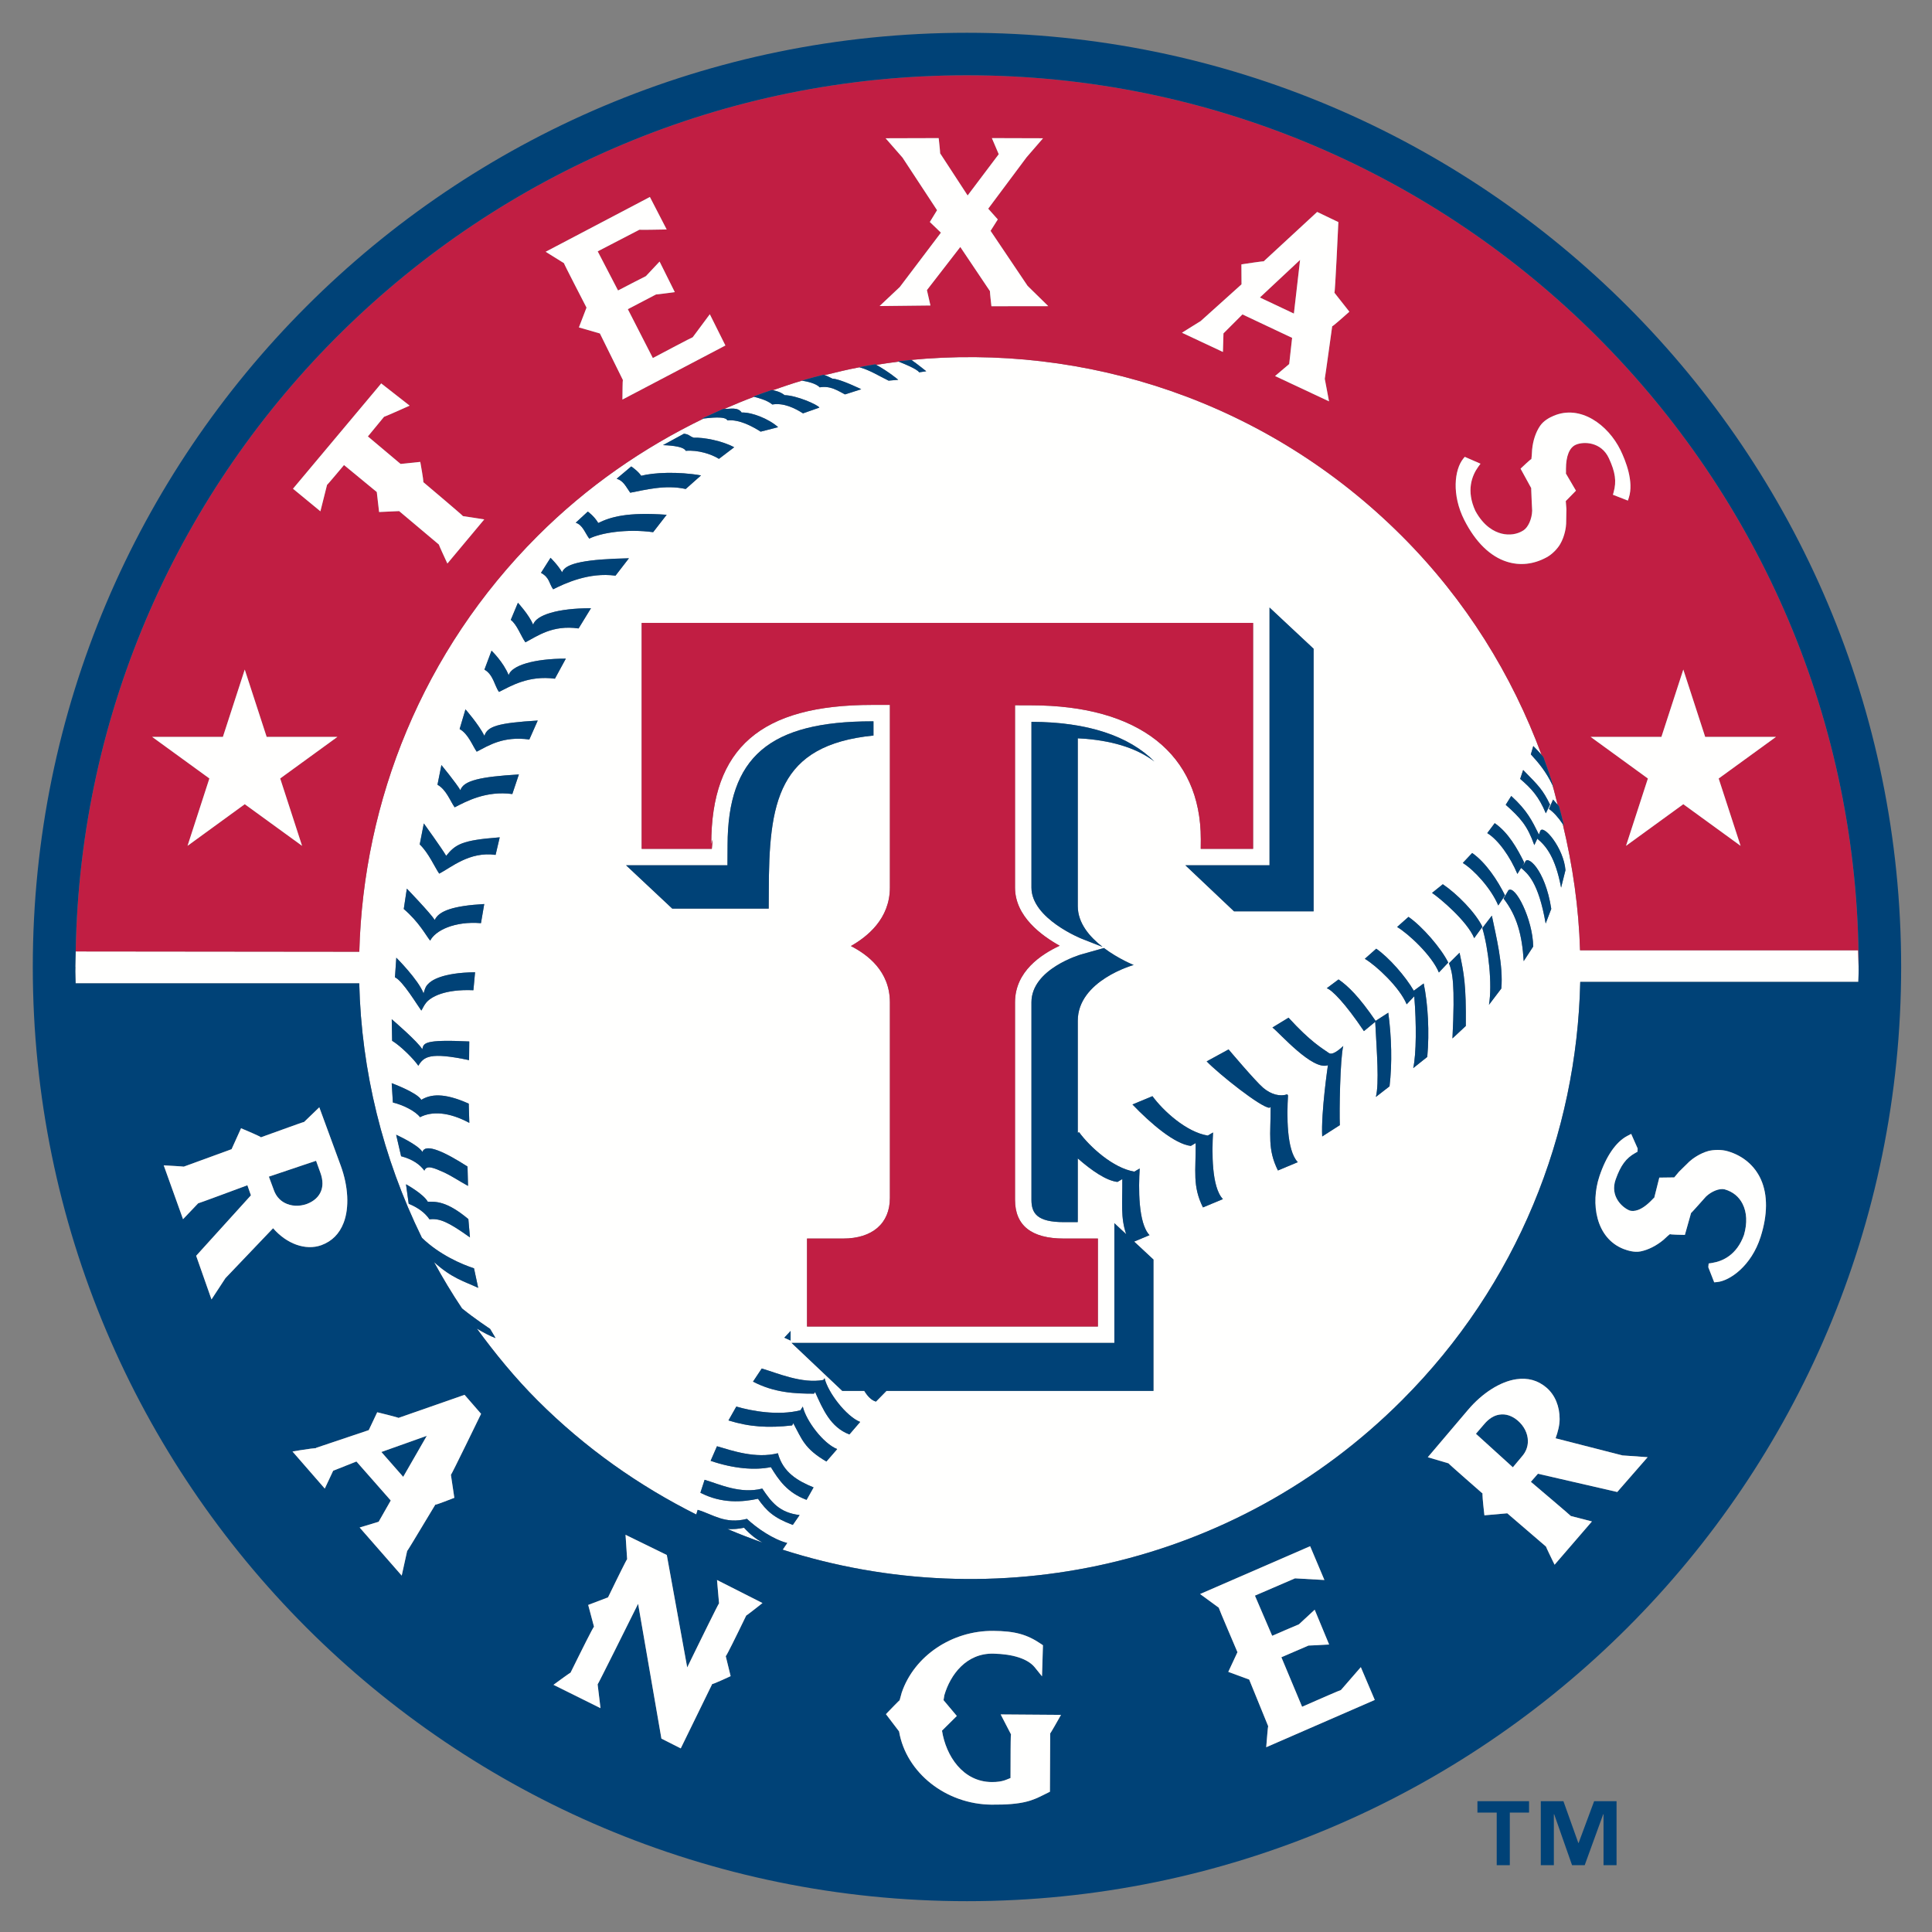 <?xml version="1.0" encoding="UTF-8"?>
<svg width="228px" height="228px" viewBox="0 0 228 228" version="1.1" xmlns="http://www.w3.org/2000/svg" xmlns:xlink="http://www.w3.org/1999/xlink">
    <rect x="0" y="0" width="228" height="228" fill="#808080" stroke="none"/>
    <!-- Generator: Sketch 52.5 (67469) - http://www.bohemiancoding.com/sketch -->
    <title>Artboard</title>
    <desc>Created with Sketch.</desc>
    <g id="Artboard" stroke="none" stroke-width="1" fill="none" fill-rule="evenodd">
        <path d="M85.857,180.443 C87.218,181.029 88.595,181.55 89.984,182.05 C89.255,181.633 88.586,181.15 87.806,180.292 C87.122,180.437 86.506,180.482 85.857,180.443" id="Fill-510" fill="#FFFFFE"></path>
        <path d="M184.229,104.752 C183.55,101.128 182.426,99.812 181.433,98.989 L181.481,98.854 L181.067,99.735 C180.243,97.426 179.461,96.554 177.693,94.976 L178.346,93.934 C180.232,95.658 180.779,96.812 181.615,98.488 L181.764,98.079 C182.112,97.18 184.544,100.081 184.744,102.694 L184.229,104.752 Z M182.408,108.987 C181.549,104.017 180.235,103.058 179.506,102.426 L179.072,103.136 C178.229,101.128 176.845,99.138 175.516,98.316 L176.394,97.142 C178.012,98.266 179.04,100.107 179.886,101.808 L179.653,102.186 L179.961,101.808 C180.143,100.754 182.344,102.533 183.069,107.257 L182.408,108.987 Z M179.815,113.424 C179.633,110.365 179.024,108.077 177.439,106.042 L178.006,105.071 C178.796,104.342 180.901,108.509 180.936,111.703 L179.815,113.424 Z M177.175,116.658 L175.718,118.577 C176.122,116.156 175.665,111.978 174.933,109.523 L176.057,108.056 C176.564,110.5 177.421,113.918 177.175,116.658 Z M168.998,105.375 L170.269,104.351 C171.957,105.492 174.102,107.66 174.945,109.373 L173.973,110.713 C173.143,108.697 169.923,105.992 168.998,105.375 Z M172.984,121.074 L171.407,122.547 C171.732,116.06 171.41,114.752 170.994,113.677 L172.244,112.434 C172.768,114.881 173.031,116.209 172.984,121.074 Z M169.806,114.767 C168.981,112.757 166.215,110.192 164.877,109.396 L166.218,108.202 C167.845,109.323 170.069,111.892 170.912,113.593 L169.806,114.767 Z M168.436,124.729 L166.779,126.049 C167.147,124.372 167.166,120.773 166.9,117.572 L166.004,118.521 C165.176,116.515 162.413,113.95 161.067,113.151 L162.413,111.957 C163.909,112.992 165.879,115.236 166.844,116.915 L168.012,116.06 C168.527,118.504 168.702,121.843 168.436,124.729 Z M141.106,134.896 L140.531,135.232 C138.613,135.009 135.781,132.572 133.644,130.342 L136.003,129.362 C137.271,131.088 140.001,133.604 142.534,134.012 L143.155,133.647 C143.021,135.902 142.962,140.099 144.32,141.51 L141.964,142.49 C140.703,139.945 141.132,138.246 141.106,134.896 Z M103.371,165.404 C102.823,165.25 102.38,164.766 101.996,164.14 L99.401,164.14 L93.419,158.482 L131.508,158.482 L131.508,144.351 L132.905,145.652 C132.228,143.666 132.467,141.986 132.447,139.148 L131.874,139.482 C130.564,139.336 128.835,138.151 127.191,136.707 C127.191,140.672 127.191,143.761 127.191,143.761 C127.198,143.922 127.191,144.076 127.185,144.226 L125.543,144.226 C122.374,144.226 121.724,143.172 121.724,141.59 L121.724,118.285 C121.724,114.334 127.539,112.65 127.6,112.633 L130.277,111.878 C131.995,113.169 133.788,113.88 133.788,113.88 C133.788,113.88 127.191,115.707 127.191,120.47 C127.191,122.816 127.191,128.509 127.191,133.681 L127.346,133.617 C128.611,135.334 131.344,137.851 133.871,138.267 L134.499,137.896 C134.358,140.162 134.305,144.346 135.658,145.763 L133.843,146.524 L136.12,148.642 L136.12,164.14 L104.611,164.14 L103.371,165.404 Z M100.239,169.281 C98.003,168.435 97.115,166.32 96.193,164.279 L96.06,164.47 C93.847,164.47 91.389,164.371 88.866,163.049 L89.896,161.5 C91.689,162.025 94.661,163.33 97.168,162.851 L97.312,162.644 C97.71,164.338 99.864,167.148 101.509,167.806 L100.239,169.281 Z M97.523,172.477 C94.9,170.939 94.639,169.828 93.62,167.962 L93.479,168.218 C90.678,168.533 88.485,168.41 85.968,167.629 L86.894,165.992 C88.693,166.519 91.857,167.098 94.462,166.428 L94.74,165.992 C95.135,167.683 97.146,170.344 98.796,171.011 L97.523,172.477 Z M95.182,177 C92.931,176.16 91.91,174.687 90.971,173.139 C89.121,173.525 86.589,173.332 83.862,172.398 L84.613,170.675 C86.419,171.205 89.179,172.162 91.799,171.5 C92.407,173.774 94.145,174.766 96.01,175.531 L95.182,177 Z M93.56,179.959 C91.318,179.125 90.464,178.313 89.451,176.874 C87.61,177.269 85.178,177.467 82.655,176.162 L83.153,174.634 C84.944,175.168 87.356,176.332 89.958,175.671 C91.041,177.283 91.977,178.507 94.362,178.797 L93.56,179.959 Z M93.3,157.068 L93.3,158.201 C93.044,158.088 92.788,157.971 92.56,157.862 L93.3,157.068 Z M79.336,107.228 L73.881,102.112 L85.849,102.112 L85.863,99.74 C85.875,89.326 90.815,85.126 102.925,85.126 C102.925,85.126 103.043,85.126 103.081,85.126 C103.081,85.377 103.081,85.988 103.081,86.802 C91.771,87.93 90.727,94.653 90.727,105.316 L90.716,107.228 L79.336,107.228 Z M65.277,69.544 C64.779,68.842 64.878,68.171 63.843,67.603 L64.97,65.827 C64.97,65.827 65.853,66.69 66.339,67.542 C66.693,66.418 69.366,65.991 74.221,65.883 L72.635,67.937 C69.529,67.507 66.676,68.842 65.277,69.544 Z M68.28,74.165 C65.195,73.717 63.398,75.081 62.005,75.801 C61.49,75.098 61.024,73.717 60.278,73.152 L61.121,71.133 C61.121,71.133 62.426,72.541 62.918,73.717 C63.27,72.579 65.807,71.777 69.743,71.777 L68.28,74.165 Z M62.467,87.271 C59.362,86.843 57.653,87.996 56.257,88.707 C55.754,87.996 55.273,86.615 54.24,86.036 L54.931,83.712 C54.931,83.712 56.464,85.445 57.168,86.835 C57.521,85.717 58.744,85.322 63.46,85.032 L62.467,87.271 Z M58.487,100.888 C55.408,100.449 53.225,102.39 51.832,103.101 C51.329,102.384 50.558,100.611 49.531,99.654 L50.017,97.175 C50.017,97.175 52.159,100.142 52.654,100.996 C53.752,99.654 54.468,99.153 58.973,98.816 L58.487,100.888 Z M56.76,108.946 C53.646,108.688 51.37,109.811 50.767,111.009 C50.233,110.353 49.479,108.846 47.649,107.271 L48.012,104.869 C48.012,104.869 50.761,107.719 51.305,108.565 C51.791,107.506 53.453,106.897 57.147,106.686 L56.76,108.946 Z M55.868,116.859 C52.44,116.716 50.845,117.662 50.293,118.328 C49.982,118.709 49.833,119.131 49.718,119.259 C49.21,118.566 47.524,115.741 46.61,115.335 L46.769,113.019 C46.769,113.019 49.379,115.622 49.988,117.237 C50.073,116.941 50.195,116.414 50.509,116.139 C50.843,115.75 52.113,114.784 56.064,114.737 L55.868,116.859 Z M50.685,143.896 C50.17,143.129 49.326,142.506 48.232,142.058 L47.913,139.759 C47.913,139.759 49.976,140.893 50.482,141.818 C51.407,141.818 52.672,141.695 55.273,143.869 L55.46,146.029 C52.915,144.207 51.873,143.75 50.685,143.896 Z M46.751,133.916 C46.751,133.916 49.362,135.098 49.853,135.947 C50.205,134.826 52.663,136.054 55.174,137.668 L55.232,139.951 C54.085,139.322 53.342,138.793 52.341,138.33 C51.217,137.832 50.348,137.437 50.082,138.151 C49.575,137.442 48.689,136.801 47.336,136.45 L46.751,133.916 Z M46.23,120.281 C46.23,120.281 49.367,122.965 49.833,123.831 C50.005,123.131 49.93,122.639 55.379,122.906 L55.356,125.109 C50.734,124.134 50.012,124.694 49.367,125.774 C48.896,125.049 47.298,123.438 46.277,122.826 L46.23,120.281 Z M46.225,127.828 C46.225,127.828 49.212,128.925 49.718,129.792 C50.811,129.145 52.341,128.908 55.317,130.244 L55.385,132.511 C52.93,131.197 50.954,131.129 49.567,131.842 C49.052,131.141 47.576,130.394 46.365,130.109 L46.225,127.828 Z M52.093,90.285 C52.093,90.285 53.831,92.404 54.331,93.253 C54.694,92.114 56.684,91.667 61.235,91.394 L60.46,93.706 C57.363,93.294 55.039,94.564 53.658,95.275 C53.143,94.564 52.675,93.188 51.627,92.609 L52.093,90.285 Z M58.007,76.787 C58.007,76.787 59.406,78.122 60.026,79.676 C60.366,78.543 62.985,77.727 66.776,77.727 L65.488,80.094 C62.371,79.678 60.278,80.969 58.885,81.657 C58.381,80.975 58.212,79.594 57.168,79.026 L58.007,76.787 Z M69.366,60.374 C69.366,60.374 70.1,60.869 70.601,61.718 C72.061,61.009 73.986,60.413 78.675,60.749 L77.08,62.804 C73.986,62.384 70.928,62.874 69.539,63.564 C69.026,62.874 68.763,61.943 67.94,61.688 L69.366,60.374 Z M74.496,55.045 C74.496,55.045 75.315,55.604 75.669,56.148 C77.13,55.765 80.013,55.627 82.731,56.104 L80.923,57.708 C78.517,57.167 76.053,57.834 74.373,58.148 C73.872,57.445 73.595,56.751 72.775,56.494 L74.496,55.045 Z M80.715,51.185 C81.379,51.267 81.297,51.454 81.875,51.656 C83.027,51.6 85.234,52.019 86.645,52.783 L84.845,54.15 C83.932,53.58 82.354,53.083 80.926,53.204 C80.648,52.59 78.555,52.549 78.242,52.531 L80.715,51.185 Z M130.12,111.75 L127.691,110.797 C127.63,110.774 121.724,108.42 121.724,104.746 C121.724,104.746 121.724,87.042 121.724,85.185 C128.358,85.204 133.221,86.852 136.237,89.868 C134.377,88.461 131.756,87.499 128.124,87.188 L127.191,87.13 C127.191,87.13 127.191,102.542 127.191,106.929 C127.191,108.959 128.606,110.574 130.12,111.75 Z M147.882,73.512 C147.882,75.258 147.882,98.428 147.882,100.175 C146.583,100.175 143.009,100.175 141.701,100.175 C141.704,99.607 141.71,99.031 141.71,99.031 C141.71,88.991 134.411,83.237 121.68,83.237 C121.732,83.237 120.808,83.236 120.808,83.236 L119.786,83.229 L119.786,104.746 C119.786,108.15 122.921,110.415 125.057,111.609 C122.894,112.619 119.786,114.628 119.786,118.285 L119.786,141.59 C119.786,144.625 121.721,146.164 125.543,146.164 C125.543,146.164 128.309,146.164 129.567,146.164 C129.567,147.67 129.567,155.039 129.567,156.545 C127.779,156.545 97.026,156.545 95.237,156.545 C95.237,155.039 95.237,147.67 95.237,146.164 C96.522,146.164 99.493,146.164 99.493,146.164 C102.955,146.164 105.018,144.375 105.018,141.376 L105.018,118.285 C105.018,114.592 102.356,112.642 100.417,111.645 C102.34,110.547 105.018,108.441 105.018,104.746 L105.018,83.188 L102.925,83.188 C89.791,83.188 83.938,88.257 83.938,99.624 L84.101,99.084 C84.101,99.084 84.054,99.63 84.004,100.175 C82.688,100.175 77.159,100.175 75.725,100.175 C75.725,98.428 75.725,75.258 75.725,73.512 C77.593,73.512 146.018,73.512 147.882,73.512 Z M149.82,71.697 L155.023,76.562 L155.023,107.552 L145.634,107.552 L139.888,102.112 L149.82,102.112 L149.82,71.697 Z M149.808,130.732 C148.804,130.699 143.899,126.8 142.4,125.256 L144.987,123.845 C144.987,123.845 148.125,127.565 149.068,128.373 C150.018,129.181 151.081,129.435 151.919,129.142 L152,129.285 C151.865,131.543 151.804,135.742 153.156,137.15 L150.812,138.131 C149.555,135.609 149.966,133.906 149.95,130.625 L149.808,130.732 Z M158.117,132.783 L156.036,134.115 C155.89,131.25 156.712,125.707 156.712,125.707 C154.898,126.383 151.02,121.905 150.162,121.258 L152.064,120.099 C154.633,122.921 156.024,123.711 156.841,124.281 C157.356,124.64 158.6,123.356 158.521,123.435 C158.146,124.92 158.046,131.275 158.117,132.783 Z M157.964,115.586 C159.093,116.357 160.395,117.631 162.34,120.476 L163.835,119.512 C164.222,122.373 164.307,125.505 163.982,128.2 L162.372,129.45 C162.776,127.765 162.482,124.268 162.294,120.585 L160.961,121.685 C158.731,118.363 157.157,116.795 156.572,116.625 L157.964,115.586 Z M173.733,100.663 C175.358,101.79 176.772,103.955 177.608,105.665 L176.813,106.856 C175.969,104.845 173.956,102.654 172.627,101.84 L173.733,100.663 Z M179.751,90.868 C181.636,92.773 182.08,93.232 182.923,94.954 L182.426,95.981 C181.597,93.982 180.714,93.048 179.399,91.918 L179.751,90.868 Z M219.287,112.146 L186.466,112.146 C186.319,107.135 185.601,102.148 184.424,97.249 C183.868,96.417 183.332,95.848 182.794,95.463 L183.283,94.359 L183.82,94.962 C183.61,94.195 183.448,93.417 183.211,92.655 C182.474,91.1 181.582,90.025 180.658,89.023 L180.945,88.041 C181.374,88.465 181.673,88.791 181.924,89.087 C178.442,79.675 173.008,70.824 165.442,63.26 C149.544,47.359 128.066,40.445 107.307,42.495 C107.387,42.488 107.466,42.476 107.547,42.469 C108.281,42.981 109.309,43.813 109.309,43.813 L108.468,43.939 C108.232,43.542 106.597,42.889 106.043,42.678 C105.165,42.781 104.291,42.923 103.416,43.057 C104.945,43.911 106.002,44.819 106.002,44.819 L104.866,44.922 C103.69,44.345 102.599,43.656 101.43,43.344 C100.046,43.596 98.68,43.939 97.311,44.272 C97.602,44.354 97.845,44.503 98.237,44.687 C99.144,44.708 101.638,45.935 101.638,45.935 L99.718,46.546 C98.904,46.131 98.015,45.486 96.733,45.712 C96.317,45.242 95.222,45.013 94.653,44.922 C93.492,45.251 92.352,45.659 91.204,46.049 C91.635,46.14 92.124,46.263 92.591,46.634 C93.987,46.66 96.484,47.746 96.698,48.1 L94.766,48.782 C93.803,48.17 92.483,47.509 91.143,47.737 C90.53,47.209 89.338,46.911 88.979,46.827 C87.804,47.269 86.643,47.749 85.487,48.255 C86.146,48.278 87.069,48 87.526,48.686 C88.69,48.627 90.718,49.414 91.827,50.412 L89.767,50.939 C88.831,50.347 87.28,49.473 85.84,49.61 C85.606,49.072 83.744,49.318 83.037,49.392 C75.962,52.815 69.307,57.388 63.436,63.258 C49.848,76.847 42.881,94.512 42.402,112.316 L8.933,112.281 L8.933,112.28 C8.922,112.893 8.886,113.501 8.886,114.117 C8.886,114.105 8.894,114.108 8.896,114.096 C8.893,114.275 8.886,114.442 8.886,114.633 C8.886,115.107 8.915,115.574 8.922,116.049 L42.395,116.049 C42.648,126.363 45.153,136.605 49.787,146.068 C51.817,148.063 54.561,149.239 55.938,149.674 L56.432,151.985 C54.815,151.218 53.356,150.882 51.22,148.939 C52.237,150.8 53.33,152.629 54.525,154.412 C56.002,155.614 57.837,156.823 57.837,156.823 L58.481,157.909 C57.814,157.672 56.992,157.217 56.277,156.791 C58.436,159.739 60.77,162.599 63.436,165.266 C69.069,170.897 75.418,175.351 82.169,178.73 L82.334,178.179 C84.131,178.709 85.547,179.909 88.152,179.244 C89.322,180.359 91.315,181.698 92.899,182.09 L92.36,182.881 C117.276,190.873 145.665,185.041 165.442,165.26 C179.115,151.59 186.09,133.793 186.489,115.878 L219.309,115.878 C219.316,115.404 219.346,114.936 219.346,114.461 C219.346,114.343 219.338,114.228 219.337,114.111 C219.327,113.455 219.3,112.801 219.287,112.146 Z" id="Fill-511" fill="#FFFFFE"></path>
        <path d="M153.425,30.672 C152.427,31.608 149.255,34.57 148.681,35.109 C149.369,35.433 152.041,36.695 152.696,37.006 C152.781,36.261 153.267,32.03 153.425,30.672" id="Fill-512" fill="#C11E43"></path>
        <path d="M26.305,86.96 L28.884,79.017 L31.468,86.96 L39.821,86.96 L33.066,91.868 L35.647,99.818 L28.884,94.906 L22.132,99.818 L24.71,91.868 L17.953,86.96 L26.305,86.96 Z M44.773,45.51 L44.986,45.246 L48.343,47.872 L47.811,48.109 C47.811,48.109 45.34,49.215 45.323,49.186 C45.317,49.197 43.766,51.073 43.415,51.504 C43.866,51.884 47.067,54.579 47.273,54.75 C47.524,54.726 49.596,54.509 49.596,54.509 L49.654,54.83 C49.654,54.83 49.962,56.546 49.962,56.854 C49.962,56.88 49.959,56.895 49.953,56.895 C50.029,56.959 54.635,60.846 54.635,60.907 C54.644,60.91 57.149,61.296 57.149,61.296 L52.798,66.503 L52.564,66 C52.564,66 51.791,64.331 51.791,64.261 C51.791,64.261 47.301,60.483 47.103,60.316 C46.859,60.328 44.738,60.424 44.738,60.424 C44.738,60.424 44.498,58.314 44.465,58.065 C44.275,57.907 41.056,55.259 40.597,54.881 C40.096,55.481 38.615,57.24 38.594,57.225 C38.591,57.234 37.811,60.34 37.811,60.34 L34.576,57.676 L44.773,45.51 Z M76.383,23.411 L76.694,23.244 L78.675,27.078 L78.113,27.09 C78.113,27.09 75.462,27.142 75.459,27.109 C75.448,27.113 71.086,29.375 70.536,29.662 C70.808,30.177 72.669,33.768 72.936,34.28 C73.676,33.897 76.217,32.574 76.222,32.589 C76.229,32.586 77.839,30.868 77.839,30.868 L79.635,34.475 L79.149,34.541 C79.149,34.541 77.417,34.769 77.417,34.749 C77.405,34.751 74.607,36.218 74.092,36.487 C74.362,37.017 76.762,41.708 77.043,42.253 C77.856,41.822 81.728,39.774 81.748,39.8 C81.748,39.794 83.767,37.084 83.767,37.084 L85.606,40.772 L73.454,47.152 L73.46,46.567 C73.46,46.567 73.472,44.845 73.507,44.842 C73.498,44.825 70.926,39.618 70.796,39.355 C70.536,39.279 68.318,38.638 68.318,38.638 C68.318,38.638 69.117,36.557 69.216,36.302 C68.859,35.609 66.553,31.149 66.553,31.055 L64.393,29.712 L76.383,23.411 Z M104.457,35.5 C104.457,35.5 106.177,33.873 106.186,33.873 C106.186,33.87 110.693,27.918 111.039,27.458 C110.731,27.159 109.733,26.197 109.733,26.197 C109.733,26.197 110.418,25.088 110.585,24.806 C109.987,23.903 106.508,18.605 106.508,18.599 L104.512,16.317 L110.775,16.299 L110.81,16.612 C110.81,16.612 110.945,17.821 110.945,18.046 C110.945,18.069 110.945,18.081 110.939,18.081 C110.951,18.099 113.728,22.357 114.193,23.068 C114.691,22.407 117.649,18.48 117.863,18.198 C117.74,17.905 117.261,16.787 117.261,16.787 L117.053,16.299 L123.09,16.317 L121.148,18.561 C121.148,18.561 116.939,24.201 116.622,24.628 C116.886,24.924 117.752,25.895 117.752,25.895 C117.752,25.895 117.076,26.964 116.9,27.244 C117.527,28.176 121.264,33.718 121.264,33.73 L123.711,36.13 L117,36.139 L116.965,35.825 C116.965,35.825 116.827,34.623 116.827,34.4 C116.827,34.38 116.827,34.368 116.83,34.365 C116.818,34.347 113.793,29.841 113.327,29.147 C112.823,29.797 109.569,34.005 109.388,34.236 C109.446,34.496 109.803,36.051 109.803,36.051 L103.804,36.118 L104.457,35.5 Z M140.03,38.925 C140.03,38.925 141.733,37.863 141.686,37.898 C141.686,37.898 146.293,33.757 146.515,33.554 C146.512,33.282 146.501,31.201 146.501,31.201 L146.799,31.155 C146.799,31.155 149.114,30.798 149.124,30.847 C149.144,30.832 155.267,25.172 155.267,25.172 L155.442,25.012 L157.947,26.212 L157.932,26.446 C157.932,26.446 157.561,34.541 157.479,34.547 C157.487,34.552 159.241,36.782 159.241,36.782 L158.998,37.002 C158.998,37.002 157.271,38.55 157.215,38.504 C157.2,38.595 156.36,44.702 156.34,44.702 C156.34,44.705 156.841,47.363 156.841,47.363 L150.472,44.377 C150.472,44.377 151.959,43.113 152.141,42.961 C152.167,42.72 152.439,40.28 152.486,39.871 C152.079,39.677 147.025,37.292 146.624,37.105 C146.334,37.394 144.551,39.176 144.385,39.343 C144.374,39.584 144.32,41.535 144.32,41.535 L139.486,39.267 L140.03,38.925 Z M172.691,54.117 L172.861,53.913 L174.717,54.723 L174.459,55.077 C173.692,56.137 173.008,57.907 174.114,60.299 C175.103,62.113 176.338,62.754 177.199,62.971 C178.112,63.201 179.048,63.067 179.777,62.596 C180.347,62.236 180.784,61.246 180.816,60.272 C180.816,60.272 180.701,58.113 180.701,57.679 C180.701,57.632 180.701,57.606 180.705,57.606 C180.701,57.594 179.446,55.308 179.446,55.308 L179.645,55.121 C179.645,55.121 180.664,54.144 180.722,54.182 C180.728,54.135 180.763,53.76 180.763,53.799 L180.81,53.055 C180.91,51.992 181.243,50.997 181.75,50.257 C182.163,49.654 182.844,49.282 183.336,49.077 C186.508,47.714 189.772,50.137 191.235,53.113 C191.861,54.404 192.824,56.845 192.227,58.718 L192.11,59.075 L190.345,58.387 L190.43,58.08 C190.784,56.81 190.632,55.724 189.868,54.076 C188.969,52.13 186.883,52.077 185.966,52.484 C185.209,52.812 184.802,53.832 184.802,55.352 C184.802,55.414 184.805,55.654 184.805,55.754 C184.805,55.818 184.802,55.873 184.794,55.879 C184.823,55.932 185.982,57.907 185.982,57.907 C185.982,57.907 184.958,58.949 184.779,59.136 C184.796,59.368 184.855,60.047 184.855,60.079 L184.823,61.794 C184.819,62.148 184.673,63.269 184.123,64.205 C183.845,64.696 183.216,65.405 182.49,65.786 C180.986,66.6 179.379,66.776 177.849,66.295 C175.87,65.678 174.126,63.974 172.805,61.369 C171.304,58.402 171.632,55.419 172.691,54.117 Z M198.651,79.017 L201.232,86.96 L209.591,86.96 L202.824,91.874 L205.409,99.818 L198.651,94.906 L191.891,99.818 L194.472,91.874 L187.711,86.96 L196.069,86.96 L198.651,79.017 Z M42.402,112.316 C42.881,94.512 49.848,76.847 63.436,63.258 C69.307,57.388 75.962,52.815 83.037,49.392 C82.928,49.404 82.843,49.411 82.799,49.411 L85.345,48.255 C85.388,48.261 85.441,48.253 85.487,48.255 C86.643,47.749 87.804,47.269 88.979,46.827 C88.954,46.821 88.9,46.806 88.883,46.804 C89.618,46.528 90.353,46.268 91.093,46.019 C91.128,46.026 91.169,46.041 91.204,46.049 C92.352,45.659 93.492,45.251 94.653,44.922 C94.64,44.919 94.62,44.915 94.608,44.913 C95.463,44.67 96.312,44.439 97.175,44.226 C97.225,44.234 97.264,44.26 97.311,44.272 C98.68,43.939 100.046,43.596 101.43,43.344 C101.419,43.34 101.407,43.332 101.395,43.33 C102.03,43.216 102.662,43.09 103.303,42.99 C103.344,43.012 103.375,43.034 103.416,43.057 C104.291,42.923 105.165,42.781 106.043,42.678 C106.021,42.67 105.975,42.652 105.958,42.645 C106.405,42.593 106.856,42.541 107.307,42.495 C128.066,40.445 149.544,47.359 165.442,63.26 C173.008,70.824 178.442,79.675 181.924,89.087 C181.995,89.17 182.083,89.265 182.145,89.342 C182.578,90.531 182.987,91.728 183.359,92.945 C183.313,92.84 183.26,92.757 183.211,92.655 C183.448,93.417 183.61,94.195 183.82,94.962 L183.986,95.146 C184.194,95.907 184.392,96.677 184.571,97.444 C184.521,97.364 184.474,97.324 184.424,97.249 C185.601,102.148 186.319,107.135 186.466,112.146 L219.287,112.146 C219.3,112.801 219.327,113.455 219.337,114.111 C219.337,114.114 219.346,114.114 219.346,114.117 C219.346,56.09 172.141,8.883 114.117,8.883 C56.706,8.883 9.92,55.101 8.933,112.28 L8.933,112.281 L42.402,112.316 Z" id="Fill-513" fill="#C11E43"></path>
        <path d="M47.582,174.287 C47.939,173.663 49.718,170.576 50.368,169.443 C49.134,169.884 45.727,171.099 45.007,171.353 C45.493,171.908 47.12,173.759 47.582,174.287" id="Fill-514" fill="#004277"></path>
        <path d="M37.895,140.543 C38.001,140.269 38.053,139.974 38.053,139.658 C38.053,139.269 37.974,138.847 37.811,138.4 C37.811,138.4 37.456,137.41 37.298,136.983 C36.748,137.171 32.299,138.666 31.729,138.859 C31.927,139.397 32.337,140.498 32.337,140.498 C32.574,141.136 33.001,141.636 33.575,141.944 L33.578,141.944 C34.33,142.353 35.296,142.409 36.21,142.084 C37.046,141.768 37.631,141.238 37.895,140.543" id="Fill-515" fill="#004277"></path>
        <path d="M176.97,166.941 C176.327,167.028 175.712,167.406 175.156,168.064 C175.156,168.064 174.465,168.863 174.178,169.203 C174.603,169.59 178.077,172.741 178.536,173.16 C178.908,172.715 179.657,171.822 179.657,171.819 C180.087,171.315 180.31,170.718 180.31,170.084 C180.31,170.066 180.31,170.046 180.31,170.028 C180.295,169.17 179.868,168.299 179.127,167.66 C178.451,167.078 177.708,166.83 176.97,166.941" id="Fill-516" fill="#004277"></path>
        <path d="M219.309,115.878 L186.489,115.878 C186.09,133.793 179.115,151.59 165.442,165.26 C145.665,185.041 117.276,190.873 92.36,182.881 L92.899,182.09 C91.315,181.698 89.322,180.359 88.152,179.244 C85.547,179.909 84.131,178.709 82.334,178.179 L82.169,178.73 C75.418,175.351 69.069,170.897 63.436,165.266 C60.77,162.599 58.436,159.739 56.277,156.791 C56.992,157.217 57.814,157.672 58.481,157.909 L57.837,156.823 C57.837,156.823 56.002,155.614 54.525,154.412 C53.33,152.629 52.237,150.8 51.22,148.939 C53.356,150.882 54.815,151.218 56.432,151.985 L55.938,149.674 C54.561,149.239 51.817,148.063 49.787,146.068 C45.153,136.605 42.648,126.363 42.395,116.049 L8.922,116.049 C8.915,115.574 8.886,115.107 8.886,114.633 C8.886,114.442 8.893,114.275 8.896,114.096 C8.894,114.108 8.886,114.105 8.886,114.117 C8.886,113.501 8.922,112.893 8.933,112.28 C9.92,55.101 56.706,8.883 114.117,8.883 C172.141,8.883 219.346,56.09 219.346,114.117 C219.346,114.114 219.337,114.114 219.337,114.111 C219.338,114.228 219.346,114.343 219.346,114.461 C219.346,114.936 219.316,115.404 219.309,115.878 Z M207.771,145.974 C206.682,149.406 204.127,151.15 202.664,151.295 L202.298,151.33 L201.602,149.552 L201.642,149.107 L202.076,149.038 C203.313,148.836 204.966,148.095 205.813,145.735 C206.214,144.338 206.155,143.064 205.637,142.054 C205.221,141.244 204.528,140.641 203.521,140.355 C202.924,140.211 201.99,140.58 201.326,141.209 C201.326,141.209 199.593,143.164 199.564,143.155 C199.564,143.164 198.838,145.73 198.838,145.73 L198.569,145.728 C198.569,145.728 197.094,145.705 197.077,145.64 C197.047,145.664 196.822,145.847 196.836,145.834 C196.836,145.834 196.304,146.322 196.292,146.334 C195.466,147.015 194.519,147.496 193.614,147.68 C192.874,147.824 192.107,147.587 191.592,147.393 C188.317,146.102 187.688,142.011 188.753,138.815 C189.544,136.442 190.708,134.75 192.037,134.056 L192.499,133.814 L193.263,135.537 L193.249,135.915 L192.973,136.07 C191.888,136.678 191.264,137.525 190.673,139.175 C189.953,141.168 191.449,142.517 192.327,142.86 C192.745,142.986 193.646,142.982 195.007,141.543 C195.007,141.543 195.192,141.342 195.224,141.338 C195.248,141.238 195.818,138.973 195.818,138.973 C195.818,138.973 197.328,138.955 197.58,138.95 C197.721,138.78 198.11,138.308 198.142,138.279 C198.142,138.279 199.342,137.099 199.354,137.089 C199.722,136.749 200.606,136.108 201.602,135.836 L201.604,135.834 C202.201,135.683 203.149,135.631 203.937,135.874 C205.716,136.404 207.095,137.586 207.817,139.207 C208.622,141.019 208.607,143.361 207.771,145.974 Z M190.854,176.074 C190.854,176.074 181.881,174.009 181.495,173.92 C181.331,174.107 180.834,174.67 180.661,174.872 C181.682,175.735 185.381,178.879 185.381,178.908 C185.384,178.908 187.867,179.549 187.867,179.549 L183.461,184.656 L183.227,184.177 C183.227,184.177 182.446,182.575 182.446,182.515 C182.446,182.515 178.094,178.775 177.875,178.588 C177.614,178.613 175.179,178.826 175.179,178.826 L175.141,178.486 C175.141,178.486 174.951,176.839 174.951,176.376 C174.951,176.302 174.957,176.261 174.968,176.261 C174.927,176.224 170.947,172.753 170.947,172.697 L170.947,172.694 C170.936,172.694 168.498,171.971 168.498,171.971 L173.245,166.379 C174.927,164.394 177.055,163.042 178.938,162.767 C180.301,162.565 181.495,162.892 182.513,163.767 C183.526,164.643 184.056,165.98 184.056,167.459 C184.056,168.193 183.854,168.968 183.579,169.736 C184.158,169.884 191.414,171.743 191.466,171.756 C191.51,171.758 194.442,171.965 194.442,171.965 L190.854,176.074 Z M149.431,206.193 L149.477,205.611 C149.477,205.611 149.629,203.711 149.659,203.706 C149.653,203.688 147.522,198.464 147.419,198.209 C147.166,198.115 144.952,197.302 144.952,197.302 C144.952,197.302 145.924,195.226 146.036,194.98 C145.86,194.559 143.826,189.815 143.826,189.724 L141.625,188.115 L154.14,182.677 L154.613,182.472 L156.296,186.459 C156.296,186.459 153.013,186.28 152.826,186.265 C152.673,186.336 148.582,188.097 148.096,188.304 C148.324,188.841 149.904,192.506 150.132,193.044 C150.15,193.038 150.191,193.02 150.191,193.02 C150.191,193.02 153.282,191.679 153.287,191.691 C153.291,191.691 155.149,189.967 155.149,189.967 L156.853,194.074 L156.36,194.099 C156.36,194.099 154.423,194.211 154.418,194.197 C154.412,194.2 151.743,195.349 151.218,195.575 C151.453,196.142 153.522,201.083 153.663,201.42 C154.113,201.22 155.267,200.717 155.267,200.717 C155.267,200.717 158.234,199.415 158.245,199.447 C158.257,199.438 160.593,196.743 160.593,196.743 L162.24,200.615 L149.431,206.193 Z M124.917,202.894 C124.917,202.894 123.983,204.556 123.936,204.556 C123.936,204.586 123.904,211.446 123.904,211.446 L123.155,211.82 C121.87,212.459 120.773,213.007 117.006,212.97 C111.641,212.924 106.935,209.216 106.101,204.328 L104.553,202.292 L104.758,202.075 C104.758,202.075 106.15,200.627 106.166,200.659 C106.174,200.64 106.412,199.763 106.417,199.742 C107.901,195.411 112.346,192.418 117.231,192.465 C119.772,192.487 121.194,192.877 122.85,194.001 L123.081,194.159 L122.97,197.828 L122.376,197.091 C122.376,197.091 122.086,196.73 122.09,196.737 C121.275,195.762 119.555,195.201 117.243,195.15 C114.035,195.074 112.145,197.65 111.448,200.047 C111.448,200.047 111.36,200.57 111.349,200.64 C111.536,200.866 112.917,202.506 112.917,202.506 L112.689,202.73 C112.689,202.73 111.197,204.22 111.167,204.241 C111.641,207.238 113.637,210.276 117.029,210.304 C118.41,210.316 118.861,209.951 119.254,209.831 L119.265,206.422 C119.265,206.422 119.274,204.675 119.309,204.675 C119.3,204.652 118.092,202.324 118.092,202.324 L125.209,202.376 L124.917,202.894 Z M85.857,180.443 C86.506,180.482 87.122,180.437 87.806,180.292 C88.586,181.15 89.255,181.633 89.984,182.05 C88.595,181.55 87.218,181.029 85.857,180.443 Z M89.551,189.52 C89.551,189.52 88.096,190.667 88.061,190.658 C88.052,190.673 87.13,192.569 87.13,192.569 C87.13,192.569 85.726,195.449 85.647,195.449 C85.652,195.475 86.223,197.804 86.223,197.804 L85.963,197.927 C85.963,197.927 84.086,198.795 84.049,198.733 C84.034,198.767 80.337,206.331 80.337,206.331 L78.055,205.177 C78.055,205.177 75.626,191.124 75.304,189.267 C74.048,191.793 70.574,198.777 70.527,198.777 C70.533,198.783 70.867,201.584 70.867,201.584 L65.318,198.83 L65.78,198.49 C65.78,198.49 67.305,197.372 67.329,197.401 C67.34,197.383 68.326,195.39 68.326,195.39 C68.326,195.39 70.023,191.961 70.1,191.972 C70.094,191.953 69.415,189.402 69.415,189.402 C69.415,189.402 71.511,188.601 71.757,188.508 C71.865,188.279 72.681,186.613 72.681,186.613 C72.681,186.613 73.981,183.959 74.01,184.006 C74.01,183.994 73.861,181.726 73.861,181.726 L73.82,181.126 L78.69,183.509 C78.69,183.509 80.771,194.978 81.099,196.778 C81.587,195.777 82.316,194.287 82.316,194.287 C82.316,194.287 84.815,189.185 84.856,189.215 C84.856,189.21 84.617,186.461 84.617,186.461 L89.981,189.18 L89.551,189.52 Z M56.672,167.057 C56.672,167.057 53.272,174.06 53.213,174.05 C53.216,174.058 53.617,176.762 53.617,176.762 L53.354,176.862 C53.354,176.862 51.393,177.632 51.37,177.57 C51.352,177.593 49.335,180.947 49.335,180.947 C49.335,180.947 48.057,183.084 48.05,183.028 C48.048,183.04 47.407,185.941 47.407,185.941 L42.443,180.265 C42.443,180.265 44.451,179.657 44.685,179.587 C44.787,179.399 45.922,177.412 46.113,177.078 C45.841,176.765 42.344,172.793 42.063,172.474 C41.711,172.615 39.528,173.482 39.317,173.566 C39.218,173.786 38.328,175.671 38.328,175.671 L34.518,171.296 C34.518,171.296 35.401,171.146 35.407,171.146 C36.531,170.976 37.046,170.903 37.327,170.891 C37.321,170.888 37.28,170.871 37.28,170.871 C37.28,170.871 43.239,168.869 43.517,168.775 C43.628,168.545 44.516,166.666 44.516,166.666 L44.796,166.732 C44.796,166.732 47.023,167.28 47.026,167.33 C47.049,167.324 54.501,164.719 54.501,164.719 L54.823,164.607 L56.773,166.849 L56.672,167.057 Z M26.604,150.838 C26.56,150.902 24.959,153.349 24.959,153.349 L23.15,148.198 C23.15,148.198 29.349,141.359 29.612,141.065 C29.524,140.804 29.24,140.012 29.194,139.875 C27.939,140.34 23.408,142.025 23.385,142.006 C23.379,142.011 21.6,143.879 21.6,143.879 L19.322,137.525 L19.849,137.556 C19.849,137.556 21.681,137.659 21.687,137.679 C21.699,137.677 27.078,135.713 27.33,135.619 C27.441,135.371 28.445,133.152 28.445,133.152 L28.764,133.283 C28.764,133.283 30.789,134.133 30.789,134.217 C30.824,134.203 34.184,132.994 34.184,132.994 C34.184,132.994 35.861,132.388 35.888,132.402 C35.896,132.394 37.292,131.05 37.292,131.05 L37.681,130.675 L40.21,137.562 C41.108,140.009 41.237,142.529 40.552,144.306 C40.055,145.595 39.189,146.477 37.933,146.942 C36.048,147.621 33.821,146.781 32.226,144.946 C31.849,145.344 26.71,150.726 26.604,150.838 Z M114.117,3.869 C53.228,3.869 3.87,53.234 3.87,114.117 C3.87,175.001 53.228,224.362 114.117,224.362 C175.003,224.362 224.359,175.001 224.359,114.117 C224.359,53.234 175.003,3.869 114.117,3.869 Z" id="Fill-517" fill="#004277"></path>
        <path d="M33.578,141.944 L33.575,141.944 C33.001,141.636 32.574,141.136 32.337,140.498 C32.337,140.498 31.927,139.397 31.729,138.859 C32.299,138.666 36.748,137.171 37.298,136.983 C37.456,137.41 37.811,138.4 37.811,138.4 C37.974,138.847 38.053,139.269 38.053,139.658 C38.053,139.974 38.001,140.269 37.895,140.543 C37.631,141.238 37.046,141.768 36.21,142.084 C35.296,142.409 34.33,142.353 33.578,141.944 Z M37.933,146.942 C39.189,146.477 40.055,145.595 40.552,144.306 C41.237,142.529 41.108,140.009 40.21,137.562 L37.681,130.675 L37.292,131.05 C37.292,131.05 35.896,132.394 35.888,132.402 C35.861,132.388 34.184,132.994 34.184,132.994 C34.184,132.994 30.824,134.203 30.789,134.217 C30.789,134.133 28.764,133.283 28.764,133.283 L28.445,133.152 C28.445,133.152 27.441,135.371 27.33,135.619 C27.078,135.713 21.699,137.677 21.687,137.679 C21.681,137.659 19.849,137.556 19.849,137.556 L19.322,137.525 L21.6,143.879 C21.6,143.879 23.379,142.011 23.385,142.006 C23.408,142.025 27.939,140.34 29.194,139.875 C29.24,140.012 29.524,140.804 29.612,141.065 C29.349,141.359 23.15,148.198 23.15,148.198 L24.959,153.349 C24.959,153.349 26.56,150.902 26.604,150.838 C26.71,150.726 31.849,145.344 32.226,144.946 C33.821,146.781 36.048,147.621 37.933,146.942 Z" id="Fill-518" fill="#FFFFFE"></path>
        <path d="M47.582,174.287 C47.12,173.759 45.493,171.908 45.007,171.353 C45.727,171.099 49.134,169.884 50.368,169.443 C49.718,170.576 47.939,173.663 47.582,174.287 Z M54.501,164.719 C54.501,164.719 47.049,167.324 47.026,167.33 C47.023,167.28 44.796,166.732 44.796,166.732 L44.516,166.666 C44.516,166.666 43.628,168.545 43.517,168.775 C43.239,168.869 37.28,170.871 37.28,170.871 C37.28,170.871 37.321,170.888 37.327,170.891 C37.046,170.903 36.531,170.976 35.407,171.146 C35.401,171.146 34.518,171.296 34.518,171.296 L38.328,175.671 C38.328,175.671 39.218,173.786 39.317,173.566 C39.528,173.482 41.711,172.615 42.063,172.474 C42.344,172.793 45.841,176.765 46.113,177.078 C45.922,177.412 44.787,179.399 44.685,179.587 C44.451,179.657 42.443,180.265 42.443,180.265 L47.407,185.941 C47.407,185.941 48.048,183.04 48.05,183.028 C48.057,183.084 49.335,180.947 49.335,180.947 C49.335,180.947 51.352,177.593 51.37,177.57 C51.393,177.632 53.354,176.862 53.354,176.862 L53.617,176.762 C53.617,176.762 53.216,174.058 53.213,174.05 C53.272,174.06 56.672,167.057 56.672,167.057 L56.773,166.849 L54.823,164.607 L54.501,164.719 Z" id="Fill-519" fill="#FFFFFE"></path>
        <path d="M84.856,189.215 C84.815,189.185 82.316,194.287 82.316,194.287 C82.316,194.287 81.587,195.777 81.099,196.778 C80.771,194.978 78.69,183.509 78.69,183.509 L73.82,181.126 L73.861,181.726 C73.861,181.726 74.01,183.994 74.01,184.006 C73.981,183.959 72.681,186.613 72.681,186.613 C72.681,186.613 71.865,188.279 71.757,188.508 C71.511,188.601 69.415,189.402 69.415,189.402 C69.415,189.402 70.094,191.953 70.1,191.972 C70.023,191.961 68.326,195.39 68.326,195.39 C68.326,195.39 67.34,197.383 67.329,197.401 C67.305,197.372 65.78,198.49 65.78,198.49 L65.318,198.83 L70.867,201.584 C70.867,201.584 70.533,198.783 70.527,198.777 C70.574,198.777 74.048,191.793 75.304,189.267 C75.626,191.124 78.055,205.177 78.055,205.177 L80.337,206.331 C80.337,206.331 84.034,198.767 84.049,198.733 C84.086,198.795 85.963,197.927 85.963,197.927 L86.223,197.804 C86.223,197.804 85.652,195.475 85.647,195.449 C85.726,195.449 87.13,192.569 87.13,192.569 C87.13,192.569 88.052,190.673 88.061,190.658 C88.096,190.667 89.551,189.52 89.551,189.52 L89.981,189.18 L84.617,186.461 C84.617,186.461 84.856,189.21 84.856,189.215" id="Fill-520" fill="#FFFFFE"></path>
        <path d="M119.309,204.675 C119.274,204.675 119.265,206.422 119.265,206.422 L119.254,209.831 C118.861,209.951 118.41,210.316 117.029,210.304 C113.637,210.276 111.641,207.238 111.167,204.241 C111.197,204.22 112.689,202.73 112.689,202.73 L112.917,202.506 C112.917,202.506 111.536,200.866 111.349,200.64 C111.36,200.57 111.448,200.047 111.448,200.047 C112.145,197.65 114.035,195.074 117.243,195.15 C119.555,195.201 121.275,195.762 122.09,196.737 C122.086,196.73 122.376,197.091 122.376,197.091 L122.97,197.828 L123.081,194.159 L122.85,194.001 C121.194,192.877 119.772,192.487 117.231,192.465 C112.346,192.418 107.901,195.411 106.417,199.742 C106.412,199.763 106.174,200.64 106.166,200.659 C106.15,200.627 104.758,202.075 104.758,202.075 L104.553,202.292 L106.101,204.328 C106.935,209.216 111.641,212.924 117.006,212.97 C120.773,213.007 121.87,212.459 123.155,211.82 L123.904,211.446 C123.904,211.446 123.936,204.586 123.936,204.556 C123.983,204.556 124.917,202.894 124.917,202.894 L125.209,202.376 L118.092,202.324 C118.092,202.324 119.3,204.652 119.309,204.675" id="Fill-521" fill="#FFFFFE"></path>
        <path d="M158.245,199.447 C158.234,199.415 155.267,200.717 155.267,200.717 C155.267,200.717 154.113,201.22 153.663,201.42 C153.522,201.083 151.453,196.142 151.218,195.575 C151.743,195.349 154.412,194.2 154.418,194.197 C154.423,194.211 156.36,194.099 156.36,194.099 L156.853,194.074 L155.149,189.967 C155.149,189.967 153.291,191.691 153.287,191.691 C153.282,191.679 150.191,193.02 150.191,193.02 C150.191,193.02 150.15,193.038 150.132,193.044 C149.904,192.506 148.324,188.841 148.096,188.304 C148.582,188.097 152.673,186.336 152.826,186.265 C153.013,186.28 156.296,186.459 156.296,186.459 L154.613,182.472 L154.14,182.677 L141.625,188.115 L143.826,189.724 C143.826,189.815 145.86,194.559 146.036,194.98 C145.924,195.226 144.952,197.302 144.952,197.302 C144.952,197.302 147.166,198.115 147.419,198.209 C147.522,198.464 149.653,203.688 149.659,203.706 C149.629,203.711 149.477,205.611 149.477,205.611 L149.431,206.193 L162.24,200.615 L160.593,196.743 C160.593,196.743 158.257,199.438 158.245,199.447" id="Fill-522" fill="#FFFFFE"></path>
        <path d="M180.31,170.084 C180.31,170.718 180.087,171.315 179.657,171.819 C179.657,171.822 178.908,172.715 178.536,173.16 C178.077,172.741 174.603,169.59 174.178,169.203 C174.465,168.863 175.156,168.064 175.156,168.064 C175.712,167.406 176.327,167.028 176.97,166.941 C177.708,166.83 178.451,167.078 179.127,167.66 C179.868,168.299 180.295,169.17 180.31,170.028 C180.31,170.046 180.31,170.066 180.31,170.084 Z M183.579,169.736 C183.854,168.968 184.056,168.193 184.056,167.459 C184.056,165.98 183.526,164.643 182.513,163.767 C181.495,162.892 180.301,162.565 178.938,162.767 C177.055,163.042 174.927,164.394 173.245,166.379 L168.498,171.971 C168.498,171.971 170.936,172.694 170.947,172.694 L170.947,172.697 C170.947,172.753 174.927,176.224 174.968,176.261 C174.957,176.261 174.951,176.302 174.951,176.376 C174.951,176.839 175.141,178.486 175.141,178.486 L175.179,178.826 C175.179,178.826 177.614,178.613 177.875,178.588 C178.094,178.775 182.446,182.515 182.446,182.515 C182.446,182.575 183.227,184.177 183.227,184.177 L183.461,184.656 L187.867,179.549 C187.867,179.549 185.384,178.908 185.381,178.908 C185.381,178.879 181.682,175.735 180.661,174.872 C180.834,174.67 181.331,174.107 181.495,173.92 C181.881,174.009 190.854,176.074 190.854,176.074 L194.442,171.965 C194.442,171.965 191.51,171.758 191.466,171.756 C191.414,171.743 184.158,169.884 183.579,169.736 Z" id="Fill-523" fill="#FFFFFE"></path>
        <path d="M203.937,135.874 C203.149,135.631 202.201,135.683 201.604,135.834 L201.602,135.836 C200.606,136.108 199.722,136.749 199.354,137.089 C199.342,137.099 198.142,138.279 198.142,138.279 C198.11,138.308 197.721,138.78 197.58,138.95 C197.328,138.955 195.818,138.973 195.818,138.973 C195.818,138.973 195.248,141.238 195.224,141.338 C195.192,141.342 195.007,141.543 195.007,141.543 C193.646,142.982 192.745,142.986 192.327,142.86 C191.449,142.517 189.953,141.168 190.673,139.175 C191.264,137.525 191.888,136.678 192.973,136.07 L193.249,135.915 L193.263,135.537 L192.499,133.814 L192.037,134.056 C190.708,134.75 189.544,136.442 188.753,138.815 C187.688,142.011 188.317,146.102 191.592,147.393 C192.107,147.587 192.874,147.824 193.614,147.68 C194.519,147.496 195.466,147.015 196.292,146.334 C196.304,146.322 196.836,145.834 196.836,145.834 C196.822,145.847 197.047,145.664 197.077,145.64 C197.094,145.705 198.569,145.728 198.569,145.728 L198.838,145.73 C198.838,145.73 199.564,143.164 199.564,143.155 C199.593,143.164 201.326,141.209 201.326,141.209 C201.99,140.58 202.924,140.211 203.521,140.355 C204.528,140.641 205.221,141.244 205.637,142.054 C206.155,143.064 206.214,144.338 205.813,145.735 C204.966,148.095 203.313,148.836 202.076,149.038 L201.642,149.107 L201.602,149.552 L202.298,151.33 L202.664,151.295 C204.127,151.15 206.682,149.406 207.771,145.974 C208.607,143.361 208.622,141.019 207.817,139.207 C207.095,137.586 205.716,136.404 203.937,135.874" id="Fill-524" fill="#FFFFFE"></path>
        <path d="M38.594,57.225 C38.615,57.24 40.096,55.481 40.597,54.881 C41.056,55.259 44.275,57.907 44.465,58.065 C44.498,58.314 44.738,60.424 44.738,60.424 C44.738,60.424 46.859,60.328 47.103,60.316 C47.301,60.483 51.791,64.261 51.791,64.261 C51.791,64.331 52.564,66 52.564,66 L52.798,66.503 L57.149,61.296 C57.149,61.296 54.644,60.91 54.635,60.907 C54.635,60.846 50.029,56.959 49.953,56.895 C49.959,56.895 49.962,56.88 49.962,56.854 C49.962,56.546 49.654,54.83 49.654,54.83 L49.596,54.509 C49.596,54.509 47.524,54.726 47.273,54.75 C47.067,54.579 43.866,51.884 43.415,51.504 C43.766,51.073 45.317,49.197 45.323,49.186 C45.34,49.215 47.811,48.109 47.811,48.109 L48.343,47.872 L44.986,45.246 L44.773,45.51 L34.576,57.676 L37.811,60.34 C37.811,60.34 38.591,57.234 38.594,57.225" id="Fill-525" fill="#FFFFFE"></path>
        <path d="M69.216,36.302 C69.117,36.557 68.318,38.638 68.318,38.638 C68.318,38.638 70.536,39.279 70.796,39.355 C70.926,39.618 73.498,44.825 73.507,44.842 C73.472,44.845 73.46,46.567 73.46,46.567 L73.454,47.152 L85.606,40.772 L83.767,37.084 C83.767,37.084 81.748,39.794 81.748,39.8 C81.728,39.774 77.856,41.822 77.043,42.253 C76.762,41.708 74.362,37.017 74.092,36.487 C74.607,36.218 77.405,34.751 77.417,34.749 C77.417,34.769 79.149,34.541 79.149,34.541 L79.635,34.475 L77.839,30.868 C77.839,30.868 76.229,32.586 76.222,32.589 C76.217,32.574 73.676,33.897 72.936,34.28 C72.669,33.768 70.808,30.177 70.536,29.662 C71.086,29.375 75.448,27.113 75.459,27.109 C75.462,27.142 78.113,27.09 78.113,27.09 L78.675,27.078 L76.694,23.244 L76.383,23.411 L64.393,29.712 L66.553,31.055 C66.553,31.149 68.859,35.609 69.216,36.302" id="Fill-526" fill="#FFFFFE"></path>
        <path d="M153.425,30.672 C153.267,32.03 152.781,36.261 152.696,37.006 C152.041,36.695 149.369,35.433 148.681,35.109 C149.255,34.57 152.427,31.608 153.425,30.672 Z M144.385,39.343 C144.551,39.176 146.334,37.394 146.624,37.105 C147.025,37.292 152.079,39.677 152.486,39.871 C152.439,40.28 152.167,42.72 152.141,42.961 C151.959,43.113 150.472,44.377 150.472,44.377 L156.841,47.363 C156.841,47.363 156.34,44.705 156.34,44.702 C156.36,44.702 157.2,38.595 157.215,38.504 C157.271,38.55 158.998,37.002 158.998,37.002 L159.241,36.782 C159.241,36.782 157.487,34.552 157.479,34.547 C157.561,34.541 157.932,26.446 157.932,26.446 L157.947,26.212 L155.442,25.012 L155.267,25.172 C155.267,25.172 149.144,30.832 149.124,30.847 C149.114,30.798 146.799,31.155 146.799,31.155 L146.501,31.201 C146.501,31.201 146.512,33.282 146.515,33.554 C146.293,33.757 141.686,37.898 141.686,37.898 C141.733,37.863 140.03,38.925 140.03,38.925 L139.486,39.267 L144.32,41.535 C144.32,41.535 144.374,39.584 144.385,39.343 Z" id="Fill-527" fill="#FFFFFE"></path>
        <path d="M177.849,66.295 C179.379,66.776 180.986,66.6 182.49,65.786 C183.216,65.405 183.845,64.696 184.123,64.205 C184.673,63.269 184.819,62.148 184.823,61.794 L184.855,60.079 C184.855,60.047 184.796,59.368 184.779,59.136 C184.958,58.949 185.982,57.907 185.982,57.907 C185.982,57.907 184.823,55.932 184.794,55.879 C184.802,55.873 184.805,55.818 184.805,55.754 C184.805,55.654 184.802,55.414 184.802,55.352 C184.802,53.832 185.209,52.812 185.966,52.484 C186.883,52.077 188.969,52.13 189.868,54.076 C190.632,55.724 190.784,56.81 190.43,58.08 L190.345,58.387 L192.11,59.075 L192.227,58.718 C192.824,56.845 191.861,54.404 191.235,53.113 C189.772,50.137 186.508,47.714 183.336,49.077 C182.844,49.282 182.163,49.654 181.75,50.257 C181.243,50.997 180.91,51.992 180.81,53.055 L180.763,53.799 C180.763,53.76 180.728,54.135 180.722,54.182 C180.664,54.144 179.645,55.121 179.645,55.121 L179.446,55.308 C179.446,55.308 180.701,57.594 180.705,57.606 C180.701,57.606 180.701,57.632 180.701,57.679 C180.701,58.113 180.816,60.272 180.816,60.272 C180.784,61.246 180.347,62.236 179.777,62.596 C179.048,63.067 178.112,63.201 177.199,62.971 C176.338,62.754 175.103,62.113 174.114,60.299 C173.008,57.907 173.692,56.137 174.459,55.077 L174.717,54.723 L172.861,53.913 L172.691,54.117 C171.632,55.419 171.304,58.402 172.805,61.369 C174.126,63.974 175.87,65.678 177.849,66.295" id="Fill-528" fill="#FFFFFE"></path>
        <path d="M109.388,34.236 C109.569,34.005 112.823,29.797 113.327,29.147 C113.793,29.841 116.818,34.347 116.83,34.365 C116.827,34.368 116.827,34.38 116.827,34.4 C116.827,34.623 116.965,35.825 116.965,35.825 L117,36.139 L123.711,36.13 L121.264,33.73 C121.264,33.718 117.527,28.176 116.9,27.244 C117.076,26.964 117.752,25.895 117.752,25.895 C117.752,25.895 116.886,24.924 116.622,24.628 C116.939,24.201 121.148,18.561 121.148,18.561 L123.09,16.317 L117.053,16.299 L117.261,16.787 C117.261,16.787 117.74,17.905 117.863,18.198 C117.649,18.48 114.691,22.407 114.193,23.068 C113.728,22.357 110.951,18.099 110.939,18.081 C110.945,18.081 110.945,18.069 110.945,18.046 C110.945,17.821 110.81,16.612 110.81,16.612 L110.775,16.299 L104.512,16.317 L106.508,18.599 C106.508,18.605 109.987,23.903 110.585,24.806 C110.418,25.088 109.733,26.197 109.733,26.197 C109.733,26.197 110.731,27.159 111.039,27.458 C110.693,27.918 106.186,33.87 106.186,33.873 C106.177,33.873 104.457,35.5 104.457,35.5 L103.804,36.118 L109.803,36.051 C109.803,36.051 109.446,34.496 109.388,34.236" id="Fill-529" fill="#FFFFFE"></path>
        <polyline id="Fill-530" fill="#FFFFFE" points="194.472 91.874 191.891 99.818 198.651 94.906 205.409 99.818 202.824 91.874 209.591 86.96 201.232 86.96 198.651 79.017 196.069 86.96 187.711 86.96 194.472 91.874"></polyline>
        <polyline id="Fill-531" fill="#FFFFFE" points="22.132 99.818 28.884 94.906 35.647 99.818 33.066 91.868 39.821 86.96 31.468 86.96 28.884 79.017 26.305 86.96 17.953 86.96 24.71 91.868 22.132 99.818"></polyline>
        <polyline id="Fill-532" fill="#004277" points="174.356 213.908 176.631 213.908 176.631 220.115 178.176 220.115 178.176 213.908 180.447 213.908 180.447 212.564 174.356 212.564 174.356 213.908"></polyline>
        <polyline id="Fill-533" fill="#004277" points="186.294 217.496 186.263 217.496 184.503 212.564 181.832 212.564 181.832 220.115 183.374 220.115 183.374 214.106 183.412 214.106 185.522 220.115 187.014 220.115 189.198 214.106 189.236 214.106 189.236 220.115 190.773 220.115 190.773 212.564 188.127 212.564 186.294 217.496"></polyline>
        <path d="M106.043,42.678 C106.597,42.889 108.232,43.542 108.468,43.939 L109.309,43.813 C109.309,43.813 108.281,42.981 107.547,42.469 C107.466,42.476 107.387,42.488 107.307,42.495 C106.856,42.541 106.405,42.593 105.958,42.645 C105.975,42.652 106.021,42.67 106.043,42.678" id="Fill-534" fill="#004277"></path>
        <path d="M101.395,43.33 C101.407,43.332 101.419,43.34 101.43,43.344 C102.599,43.656 103.69,44.345 104.866,44.922 L106.002,44.819 C106.002,44.819 104.945,43.911 103.416,43.057 C103.375,43.034 103.344,43.012 103.303,42.99 C102.662,43.09 102.03,43.216 101.395,43.33" id="Fill-535" fill="#004277"></path>
        <path d="M94.608,44.913 C94.62,44.915 94.64,44.919 94.653,44.922 C95.222,45.013 96.317,45.242 96.733,45.712 C98.015,45.486 98.904,46.131 99.718,46.546 L101.638,45.935 C101.638,45.935 99.144,44.708 98.237,44.687 C97.845,44.503 97.602,44.354 97.311,44.272 C97.264,44.26 97.225,44.234 97.175,44.226 C96.312,44.439 95.463,44.67 94.608,44.913" id="Fill-536" fill="#004277"></path>
        <path d="M88.883,46.804 C88.9,46.806 88.954,46.821 88.979,46.827 C89.338,46.911 90.53,47.209 91.143,47.737 C92.483,47.509 93.803,48.17 94.766,48.782 L96.698,48.1 C96.484,47.746 93.987,46.66 92.591,46.634 C92.124,46.263 91.635,46.14 91.204,46.049 C91.169,46.041 91.128,46.026 91.093,46.019 C90.353,46.268 89.618,46.528 88.883,46.804" id="Fill-537" fill="#004277"></path>
        <path d="M82.799,49.411 C82.843,49.411 82.928,49.404 83.037,49.392 C83.744,49.318 85.606,49.072 85.84,49.61 C87.28,49.473 88.831,50.347 89.767,50.939 L91.827,50.412 C90.718,49.414 88.69,48.627 87.526,48.686 C87.069,48 86.146,48.278 85.487,48.255 C85.441,48.253 85.388,48.261 85.345,48.255 L82.799,49.411" id="Fill-538" fill="#004277"></path>
        <path d="M84.845,54.15 L86.645,52.783 C85.234,52.019 83.027,51.6 81.875,51.656 C81.297,51.454 81.379,51.267 80.715,51.185 L78.242,52.531 C78.555,52.549 80.648,52.59 80.926,53.204 C82.354,53.083 83.932,53.58 84.845,54.15" id="Fill-539" fill="#004277"></path>
        <path d="M74.373,58.148 C76.053,57.834 78.517,57.167 80.923,57.708 L82.731,56.104 C80.013,55.627 77.13,55.765 75.669,56.148 C75.315,55.604 74.496,55.045 74.496,55.045 L72.775,56.494 C73.595,56.751 73.872,57.445 74.373,58.148" id="Fill-540" fill="#004277"></path>
        <path d="M69.539,63.564 C70.928,62.874 73.986,62.384 77.08,62.804 L78.675,60.749 C73.986,60.413 72.061,61.009 70.601,61.718 C70.1,60.869 69.366,60.374 69.366,60.374 L67.94,61.688 C68.763,61.943 69.026,62.874 69.539,63.564" id="Fill-541" fill="#004277"></path>
        <path d="M74.221,65.883 C69.366,65.991 66.693,66.418 66.339,67.542 C65.853,66.69 64.97,65.827 64.97,65.827 L63.843,67.603 C64.878,68.171 64.779,68.842 65.277,69.544 C66.676,68.842 69.529,67.507 72.635,67.937 L74.221,65.883" id="Fill-542" fill="#004277"></path>
        <path d="M62.918,73.717 C62.426,72.541 61.121,71.133 61.121,71.133 L60.278,73.152 C61.024,73.717 61.49,75.098 62.005,75.801 C63.398,75.081 65.195,73.717 68.28,74.165 L69.743,71.777 C65.807,71.777 63.27,72.579 62.918,73.717" id="Fill-543" fill="#004277"></path>
        <path d="M58.885,81.657 C60.278,80.969 62.371,79.678 65.488,80.094 L66.776,77.727 C62.985,77.727 60.366,78.543 60.026,79.676 C59.406,78.122 58.007,76.787 58.007,76.787 L57.168,79.026 C58.212,79.594 58.381,80.975 58.885,81.657" id="Fill-544" fill="#004277"></path>
        <path d="M57.168,86.835 C56.464,85.445 54.931,83.712 54.931,83.712 L54.24,86.036 C55.273,86.615 55.754,87.996 56.257,88.707 C57.653,87.996 59.362,86.843 62.467,87.271 L63.46,85.032 C58.744,85.322 57.521,85.717 57.168,86.835" id="Fill-545" fill="#004277"></path>
        <path d="M53.658,95.275 C55.039,94.564 57.363,93.294 60.46,93.706 L61.235,91.394 C56.684,91.667 54.694,92.114 54.331,93.253 C53.831,92.404 52.093,90.285 52.093,90.285 L51.627,92.609 C52.675,93.188 53.143,94.564 53.658,95.275" id="Fill-546" fill="#004277"></path>
        <path d="M52.654,100.996 C52.159,100.142 50.017,97.175 50.017,97.175 L49.531,99.654 C50.558,100.611 51.329,102.384 51.832,103.101 C53.225,102.39 55.408,100.449 58.487,100.888 L58.973,98.816 C54.468,99.153 53.752,99.654 52.654,100.996" id="Fill-547" fill="#004277"></path>
        <path d="M51.305,108.565 C50.761,107.719 48.012,104.869 48.012,104.869 L47.649,107.271 C49.479,108.846 50.233,110.353 50.767,111.009 C51.37,109.811 53.646,108.688 56.76,108.946 L57.147,106.686 C53.453,106.897 51.791,107.506 51.305,108.565" id="Fill-548" fill="#004277"></path>
        <path d="M49.988,117.237 C49.379,115.622 46.769,113.019 46.769,113.019 L46.61,115.335 C47.524,115.741 49.21,118.566 49.718,119.259 C49.833,119.131 49.982,118.709 50.293,118.328 C50.845,117.662 52.44,116.716 55.868,116.859 L56.064,114.737 C52.113,114.784 50.843,115.75 50.509,116.139 C50.195,116.414 50.073,116.941 49.988,117.237" id="Fill-549" fill="#004277"></path>
        <path d="M55.385,132.511 L55.317,130.244 C52.341,128.908 50.811,129.145 49.718,129.792 C49.212,128.925 46.225,127.828 46.225,127.828 L46.365,130.109 C47.576,130.394 49.052,131.141 49.567,131.842 C50.954,131.129 52.93,131.197 55.385,132.511" id="Fill-550" fill="#004277"></path>
        <path d="M49.367,125.774 C50.012,124.694 50.734,124.134 55.356,125.109 L55.379,122.906 C49.93,122.639 50.005,123.131 49.833,123.831 C49.367,122.965 46.23,120.281 46.23,120.281 L46.277,122.826 C47.298,123.438 48.896,125.049 49.367,125.774" id="Fill-551" fill="#004277"></path>
        <path d="M50.082,138.151 C50.348,137.437 51.217,137.832 52.341,138.33 C53.342,138.793 54.085,139.322 55.232,139.951 L55.174,137.668 C52.663,136.054 50.205,134.826 49.853,135.947 C49.362,135.098 46.751,133.916 46.751,133.916 L47.336,136.45 C48.689,136.801 49.575,137.442 50.082,138.151" id="Fill-552" fill="#004277"></path>
        <path d="M50.482,141.818 C49.976,140.893 47.913,139.759 47.913,139.759 L48.232,142.058 C49.326,142.506 50.17,143.129 50.685,143.896 C51.873,143.75 52.915,144.207 55.46,146.029 L55.273,143.869 C52.672,141.695 51.407,141.818 50.482,141.818" id="Fill-553" fill="#004277"></path>
        <path d="M156.841,124.281 C156.024,123.711 154.633,122.921 152.064,120.099 L150.162,121.258 C151.02,121.905 154.898,126.383 156.712,125.707 C156.712,125.707 155.89,131.25 156.036,134.115 L158.117,132.783 C158.046,131.275 158.146,124.92 158.521,123.435 C158.6,123.356 157.356,124.64 156.841,124.281" id="Fill-554" fill="#004277"></path>
        <path d="M160.961,121.685 L162.294,120.585 C162.482,124.268 162.776,127.765 162.372,129.45 L163.982,128.2 C164.307,125.505 164.222,122.373 163.835,119.512 L162.34,120.476 C160.395,117.631 159.093,116.357 157.964,115.586 L156.572,116.625 C157.157,116.795 158.731,118.363 160.961,121.685" id="Fill-555" fill="#004277"></path>
        <path d="M89.958,175.671 C87.356,176.332 84.944,175.168 83.153,174.634 L82.655,176.162 C85.178,177.467 87.61,177.269 89.451,176.874 C90.464,178.313 91.318,179.125 93.56,179.959 L94.362,178.797 C91.977,178.507 91.041,177.283 89.958,175.671" id="Fill-556" fill="#004277"></path>
        <path d="M91.799,171.5 C89.179,172.162 86.419,171.205 84.613,170.675 L83.862,172.398 C86.589,173.332 89.121,173.525 90.971,173.139 C91.91,174.687 92.931,176.16 95.182,177 L96.01,175.531 C94.145,174.766 92.407,173.774 91.799,171.5" id="Fill-557" fill="#004277"></path>
        <path d="M94.74,165.992 L94.462,166.428 C91.857,167.098 88.693,166.519 86.894,165.992 L85.968,167.629 C88.485,168.41 90.678,168.533 93.479,168.218 L93.62,167.962 C94.639,169.828 94.9,170.939 97.523,172.477 L98.796,171.011 C97.146,170.344 95.135,167.683 94.74,165.992" id="Fill-558" fill="#004277"></path>
        <path d="M97.312,162.644 L97.168,162.851 C94.661,163.33 91.689,162.025 89.896,161.5 L88.866,163.049 C91.389,164.371 93.847,164.47 96.06,164.47 L96.193,164.279 C97.115,166.32 98.003,168.435 100.239,169.281 L101.509,167.806 C99.864,167.148 97.71,164.338 97.312,162.644" id="Fill-559" fill="#004277"></path>
        <path d="M93.3,157.068 L92.56,157.862 C92.788,157.971 93.044,158.088 93.3,158.201 L93.3,157.068" id="Fill-560" fill="#004277"></path>
        <path d="M136.12,148.642 L133.843,146.524 L135.658,145.763 C134.305,144.346 134.358,140.162 134.499,137.896 L133.871,138.267 C131.344,137.851 128.611,135.334 127.346,133.617 L127.191,133.681 C127.191,128.509 127.191,122.816 127.191,120.47 C127.191,115.707 133.788,113.88 133.788,113.88 C133.788,113.88 131.995,113.169 130.277,111.878 L127.6,112.633 C127.539,112.65 121.724,114.334 121.724,118.285 L121.724,141.59 C121.724,143.172 122.374,144.226 125.543,144.226 L127.185,144.226 C127.191,144.076 127.198,143.922 127.191,143.761 C127.191,143.761 127.191,140.672 127.191,136.707 C128.835,138.151 130.564,139.336 131.874,139.482 L132.447,139.148 C132.467,141.986 132.228,143.666 132.905,145.652 L131.508,144.351 L131.508,158.482 L93.419,158.482 L99.401,164.14 L101.996,164.14 C102.38,164.766 102.823,165.25 103.371,165.404 L104.611,164.14 L136.12,164.14 L136.12,148.642" id="Fill-561" fill="#004277"></path>
        <path d="M143.155,133.647 L142.534,134.012 C140.001,133.604 137.271,131.088 136.003,129.362 L133.644,130.342 C135.781,132.572 138.613,135.009 140.531,135.232 L141.106,134.896 C141.132,138.246 140.703,139.945 141.964,142.49 L144.32,141.51 C142.962,140.099 143.021,135.902 143.155,133.647" id="Fill-562" fill="#004277"></path>
        <path d="M150.812,138.131 L153.156,137.15 C151.804,135.742 151.865,131.543 152,129.285 L151.919,129.142 C151.081,129.435 150.018,129.181 149.068,128.373 C148.125,127.565 144.987,123.845 144.987,123.845 L142.4,125.256 C143.899,126.8 148.804,130.699 149.808,130.732 L149.95,130.625 C149.966,133.906 149.555,135.609 150.812,138.131" id="Fill-563" fill="#004277"></path>
        <path d="M166.844,116.915 C165.879,115.236 163.909,112.992 162.413,111.957 L161.067,113.151 C162.413,113.95 165.176,116.515 166.004,118.521 L166.9,117.572 C167.166,120.773 167.147,124.372 166.779,126.049 L168.436,124.729 C168.702,121.843 168.527,118.504 168.012,116.06 L166.844,116.915" id="Fill-564" fill="#004277"></path>
        <path d="M170.994,113.677 C171.41,114.752 171.732,116.06 171.407,122.547 L172.984,121.074 C173.031,116.209 172.768,114.881 172.244,112.434 L170.994,113.677" id="Fill-565" fill="#004277"></path>
        <path d="M174.933,109.523 C175.665,111.978 176.122,116.156 175.718,118.577 L177.175,116.658 C177.421,113.918 176.564,110.5 176.057,108.056 L174.933,109.523" id="Fill-566" fill="#004277"></path>
        <path d="M178.006,105.071 L177.439,106.042 C179.024,108.077 179.633,110.365 179.815,113.424 L180.936,111.703 C180.901,108.509 178.796,104.342 178.006,105.071" id="Fill-567" fill="#004277"></path>
        <path d="M179.961,101.808 L179.653,102.186 L179.886,101.808 C179.04,100.107 178.012,98.266 176.394,97.142 L175.516,98.316 C176.845,99.138 178.229,101.128 179.072,103.136 L179.506,102.426 C180.235,103.058 181.549,104.017 182.408,108.987 L183.069,107.257 C182.344,102.533 180.143,100.754 179.961,101.808" id="Fill-568" fill="#004277"></path>
        <path d="M181.764,98.079 L181.615,98.488 C180.779,96.812 180.232,95.658 178.346,93.934 L177.693,94.976 C179.461,96.554 180.243,97.426 181.067,99.735 L181.481,98.854 L181.433,98.989 C182.426,99.812 183.55,101.128 184.229,104.752 L184.744,102.694 C184.544,100.081 182.112,97.18 181.764,98.079" id="Fill-569" fill="#004277"></path>
        <path d="M166.218,108.202 L164.877,109.396 C166.215,110.192 168.981,112.757 169.806,114.767 L170.912,113.593 C170.069,111.892 167.845,109.323 166.218,108.202" id="Fill-570" fill="#004277"></path>
        <path d="M170.269,104.351 L168.998,105.375 C169.923,105.992 173.143,108.697 173.973,110.713 L174.945,109.373 C174.102,107.66 171.957,105.492 170.269,104.351" id="Fill-571" fill="#004277"></path>
        <path d="M176.813,106.856 L177.608,105.665 C176.772,103.955 175.358,101.79 173.733,100.663 L172.627,101.84 C173.956,102.654 175.969,104.845 176.813,106.856" id="Fill-572" fill="#004277"></path>
        <path d="M182.426,95.981 L182.923,94.954 C182.08,93.232 181.636,92.773 179.751,90.868 L179.399,91.918 C180.714,93.048 181.597,93.982 182.426,95.981" id="Fill-573" fill="#004277"></path>
        <path d="M183.986,95.146 L183.82,94.962 L183.283,94.359 L182.794,95.463 C183.332,95.848 183.868,96.417 184.424,97.249 C184.474,97.324 184.521,97.364 184.571,97.444 C184.392,96.677 184.194,95.907 183.986,95.146" id="Fill-574" fill="#004277"></path>
        <path d="M182.145,89.342 C182.083,89.265 181.995,89.17 181.924,89.087 C181.673,88.791 181.374,88.465 180.945,88.041 L180.658,89.023 C181.582,90.025 182.474,91.1 183.211,92.655 C183.26,92.757 183.313,92.84 183.359,92.945 C182.987,91.728 182.578,90.531 182.145,89.342" id="Fill-575" fill="#004277"></path>
        <polyline id="Fill-576" fill="#004277" points="145.634 107.552 155.023 107.552 155.023 76.562 149.82 71.697 149.82 102.112 139.888 102.112 145.634 107.552"></polyline>
        <path d="M128.124,87.188 C131.756,87.499 134.377,88.461 136.237,89.868 C133.221,86.852 128.358,85.204 121.724,85.185 C121.724,87.042 121.724,104.746 121.724,104.746 C121.724,108.42 127.63,110.774 127.691,110.797 L130.12,111.75 C128.606,110.574 127.191,108.959 127.191,106.929 C127.191,102.542 127.191,87.13 127.191,87.13 L128.124,87.188" id="Fill-577" fill="#004277"></path>
        <path d="M90.727,105.316 C90.727,94.653 91.771,87.93 103.081,86.802 C103.081,85.988 103.081,85.377 103.081,85.126 C103.043,85.126 102.925,85.126 102.925,85.126 C90.815,85.126 85.875,89.326 85.863,99.74 L85.849,102.112 L73.881,102.112 L79.336,107.228 L90.716,107.228 L90.727,105.316" id="Fill-578" fill="#004277"></path>
        <path d="M75.725,100.175 C77.159,100.175 82.688,100.175 84.004,100.175 C84.054,99.63 84.101,99.084 84.101,99.084 L83.938,99.624 C83.938,88.257 89.791,83.188 102.925,83.188 L105.018,83.188 L105.018,104.746 C105.018,108.441 102.34,110.547 100.417,111.645 C102.356,112.642 105.018,114.592 105.018,118.285 L105.018,141.376 C105.018,144.375 102.955,146.164 99.493,146.164 C99.493,146.164 96.522,146.164 95.237,146.164 C95.237,147.67 95.237,155.039 95.237,156.545 C97.026,156.545 127.779,156.545 129.567,156.545 C129.567,155.039 129.567,147.67 129.567,146.164 C128.309,146.164 125.543,146.164 125.543,146.164 C121.721,146.164 119.786,144.625 119.786,141.59 L119.786,118.285 C119.786,114.628 122.894,112.619 125.057,111.609 C122.921,110.415 119.786,108.15 119.786,104.746 L119.786,83.229 L120.808,83.236 C120.808,83.236 121.732,83.237 121.68,83.237 C134.411,83.237 141.71,88.991 141.71,99.031 C141.71,99.031 141.704,99.607 141.701,100.175 C143.009,100.175 146.583,100.175 147.882,100.175 C147.882,98.428 147.882,75.258 147.882,73.512 C146.018,73.512 77.593,73.512 75.725,73.512 C75.725,75.258 75.725,98.428 75.725,100.175" id="Fill-579" fill="#C11E43"></path>
    </g>
</svg>